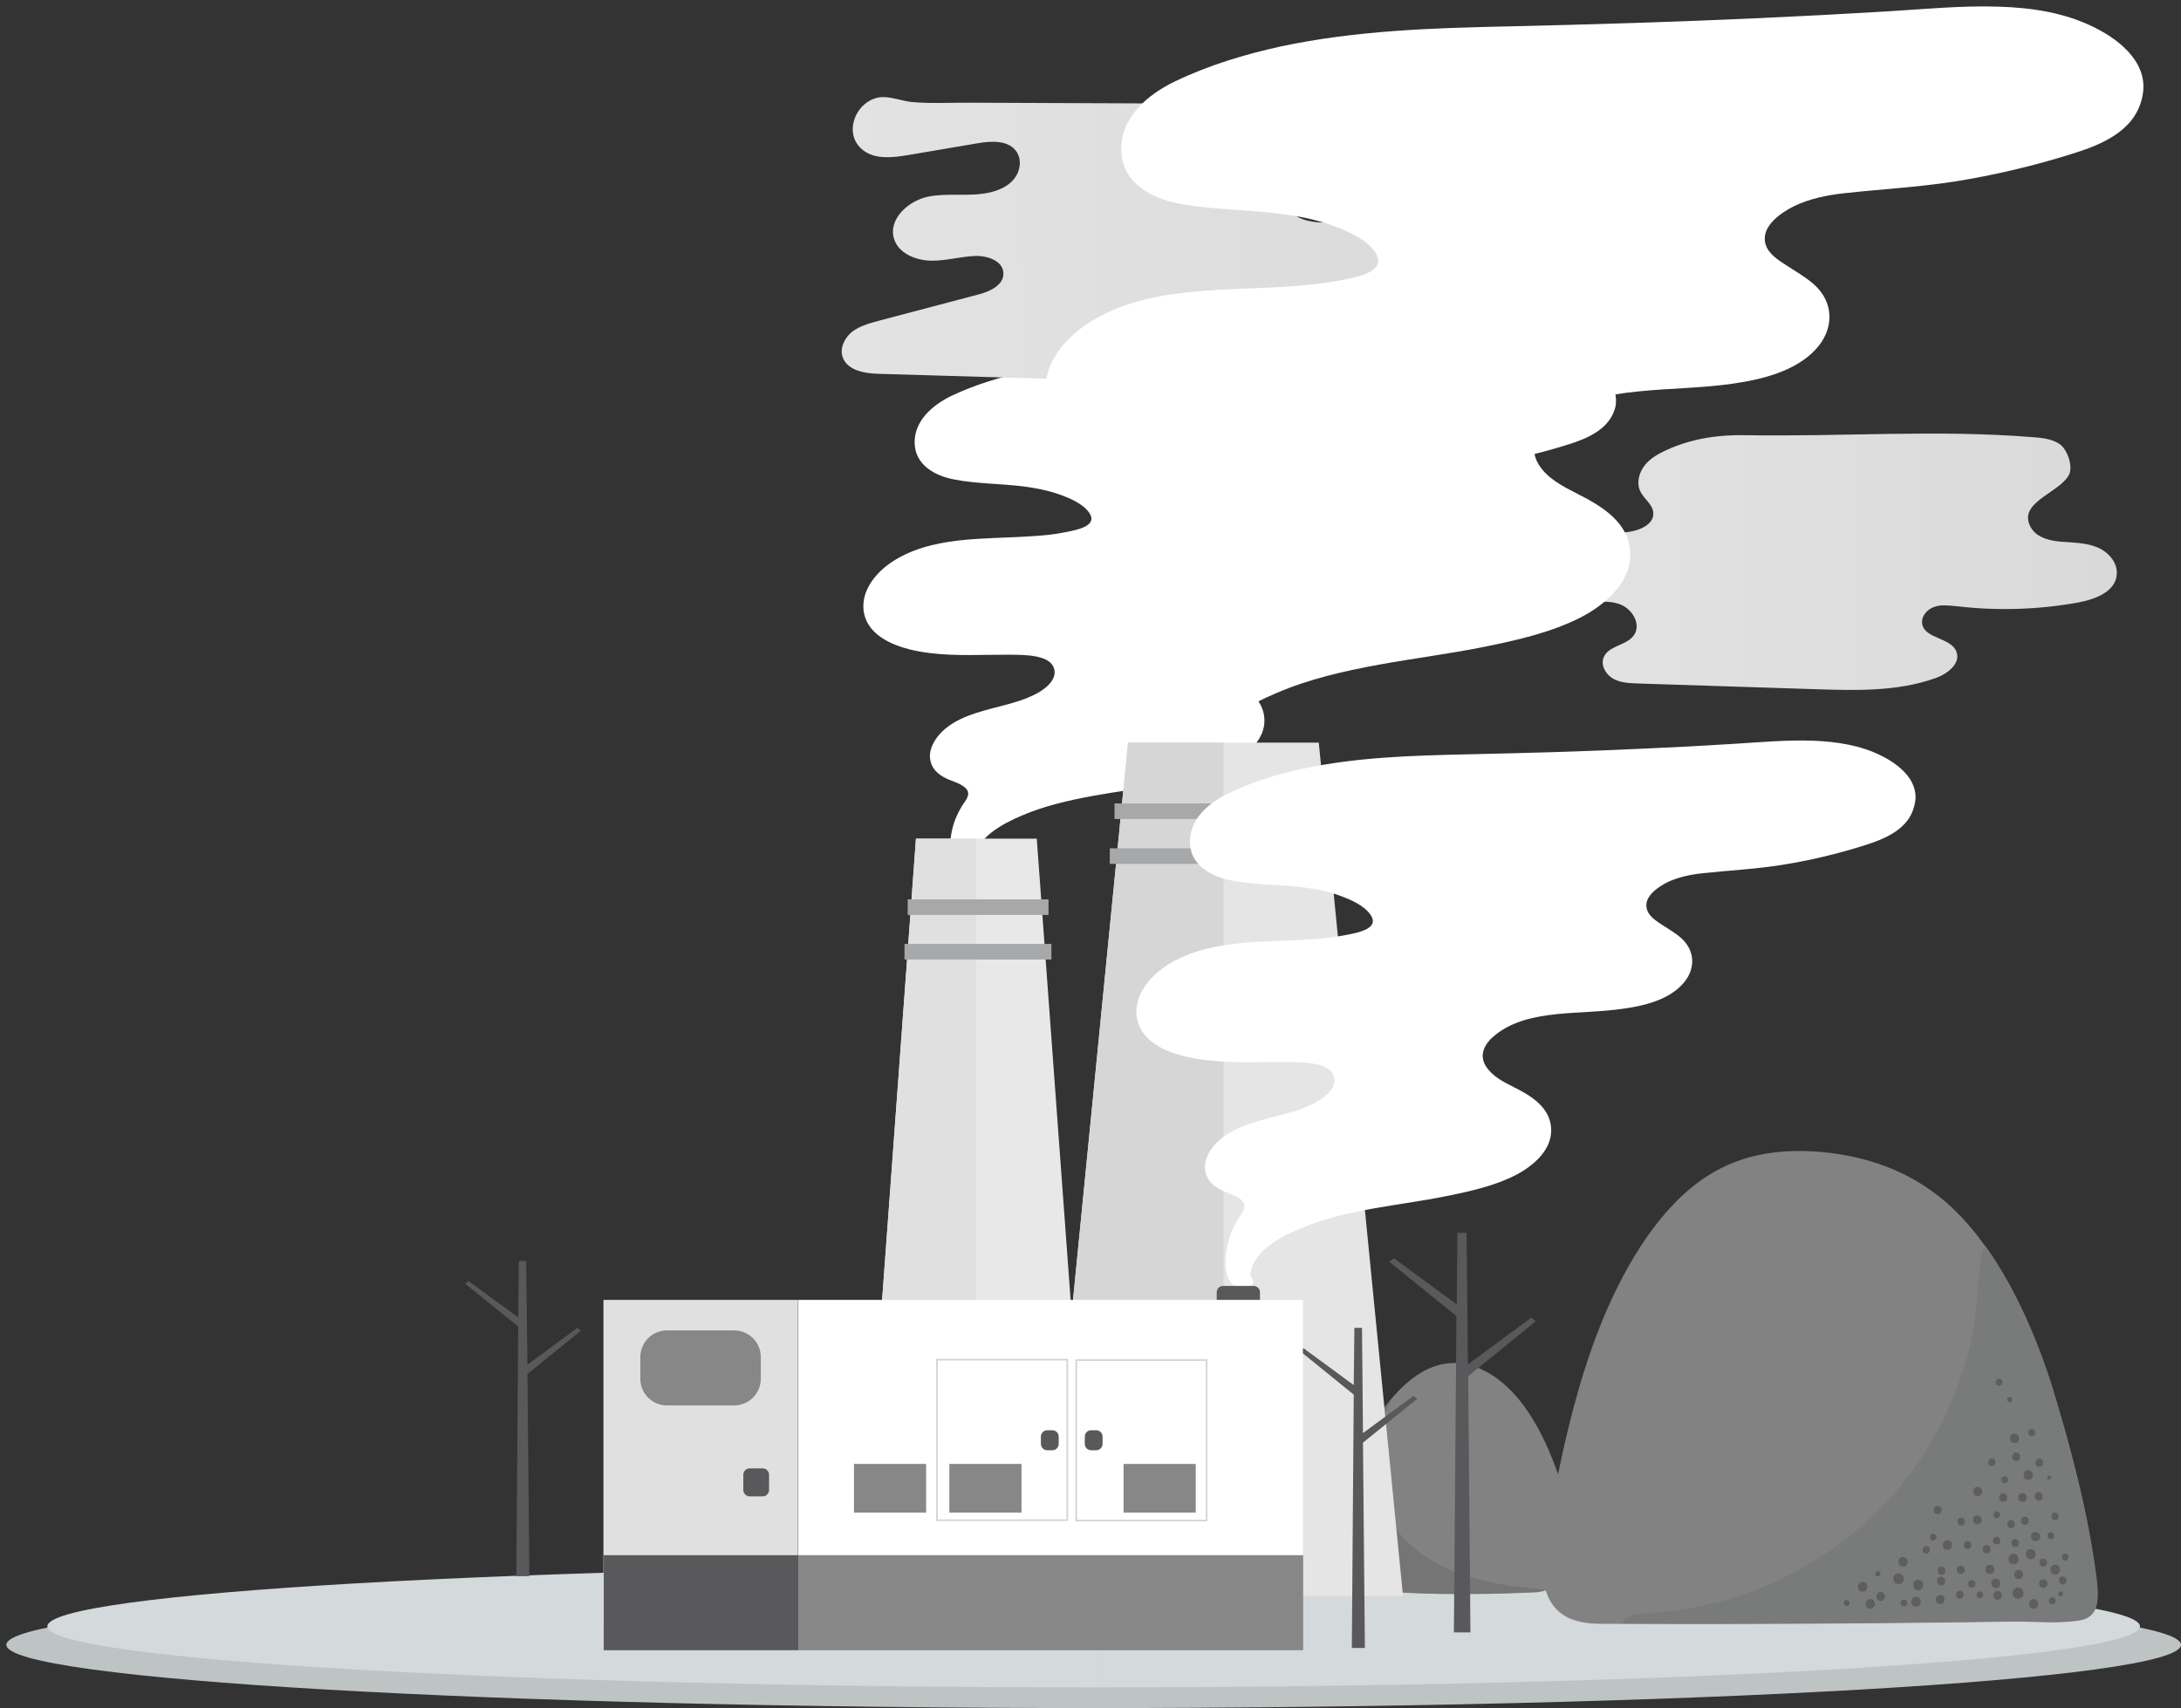 <?xml version="1.0" encoding="UTF-8"?><svg id="uuid-54d0e220-1d48-4001-b2b5-ae02d5620c34" xmlns="http://www.w3.org/2000/svg" width="686" height="537.3" xmlns:xlink="http://www.w3.org/1999/xlink" viewBox="0 0 686 537.3"><rect x="0" y="0" width="686" height="537.3" fill="#333333" stroke="none"/><defs><clipPath id="uuid-e8f0ec8d-668e-45da-bdf0-c976233b1f06"><polygon points="3 3 4 3 3 4 3 3" style="fill:none;"/></clipPath><clipPath id="uuid-12856c30-c511-4462-bdb0-c341e3df3ab6"><polygon points="1 1 0 1 1 0 1 1" style="clip-path:url(#uuid-e8f0ec8d-668e-45da-bdf0-c976233b1f06); fill:none;"/></clipPath><clipPath id="uuid-1b90fa37-f413-40c2-ba4c-1df51def8b35"><polygon points="3 3 4 3 3 4 3 3" style="fill:none;"/></clipPath><clipPath id="uuid-b6694a3a-fc82-4502-96a5-802c98573b7e"><polygon points="1 1 0 1 1 0 1 1" style="clip-path:url(#uuid-1b90fa37-f413-40c2-ba4c-1df51def8b35); fill:none;"/></clipPath><linearGradient id="uuid-e2432f12-26c5-4274-9fe2-62da63bf8b58" x1="271.55" y1="350.28" x2="508.3" y2="350.28" gradientTransform="translate(0 542) scale(1 -1)" gradientUnits="userSpaceOnUse"><stop offset="0" stop-color="#fff"/><stop offset="1" stop-color="#000"/></linearGradient><mask id="uuid-0fc58d6a-702f-4eab-b6b7-10fc1c771f75" x="0" y="0" width="508.3" height="275" maskUnits="userSpaceOnUse"><g style="clip-path:url(#uuid-b6694a3a-fc82-4502-96a5-802c98573b7e);"><path d="m497.7,113.1c-6.4-3.3-13.7-4.4-20.8-4.6-8.1-.3-16.2.5-24.3,1-9.1.5-18.2,1-27.3,1.4-18,.8-36.1,1.4-54.2,1.8-16.4.4-32.9.9-49,4.3-7.8,1.7-15.6,4.1-22.8,7.5-6,2.9-12,8-11.6,15.3.4,6.6,6.5,9.9,12.3,11,7.1,1.4,14.5,1.3,21.8,2.2,3.8.5,7.6,1.2,11.3,2.5,3.2,1.1,7.5,2.9,9.5,5.8,2.9,4.2-4.1,5.4-6.9,6-3.8.8-7.7,1.2-11.6,1.4-14.4,1-31.4-.2-43.9,8.3-5.1,3.5-9.8,9.4-8.4,16.1,1.5,6.6,8.4,9.7,14.4,11.2,8.2,2,16.6,1.8,25,1.7,4.2,0,8.4-.2,12.6.2,2.7.3,6.7,1,7.7,4,1.3,3.9-3.6,7.2-6.5,8.5-3.3,1.6-7,2.6-10.5,3.5-6.5,1.7-14.3,3.5-19,8.8-2,2.3-3.6,5.4-2.8,8.5.7,3,3.2,4.7,5.9,5.8,1.4.6,2.9,1,4.2,1.9,2.3,1.5,2.1,3,.6,5.1-2.1,3-3.6,6.4-4.2,10.1-.5,3.1-.9,6.8.7,9.7,1.3,2.3,3.8,3.8,6.3,2.3,1.5-.9,1.2-2.6.2-3.5.2-7.3,9.2-11.9,15.1-14.4,7-3,14.5-4.7,22-6.1,7.6-1.4,15.2-2.3,22.7-3.8,7.1-1.4,14.6-3.1,21-6.5,5.1-2.7,10.8-7.5,10.5-13.9-.3-6.6-6.2-10.1-11.4-12.8-3.1-1.6-6.5-3.3-8.4-6.4-2.3-3.7,0-7.1,3-9.5,5.3-4.2,12.1-5.6,18.7-6.3,6.7-.7,13.4-.7,20.1-1.6,6.3-.9,13.5-2.6,18-7.4,4-4.3,4.1-10.1-.4-14-1.8-1.6-4-2.8-6-4.2-1.7-1.1-3.9-2.5-4.5-4.6-1-3.7,3.3-6.7,6.1-8.1,3.3-1.7,7.1-2.4,10.8-2.8,8-.9,16-1.3,24-2.6,8.6-1.4,17-3.4,25.3-6,6.2-1.9,13.4-4.9,15.1-11.9,1.4-6.9-4.8-12.1-10.4-14.9Z" style="fill:url(#uuid-e2432f12-26c5-4274-9fe2-62da63bf8b58);"/></g></mask><linearGradient id="uuid-c4d38c47-a78b-4b45-9b2d-f7859e87c66a" x1="271.55" y1="350.28" x2="508.3" y2="350.28" gradientTransform="translate(0 542) scale(1 -1)" gradientUnits="userSpaceOnUse"><stop offset="0" stop-color="#fff"/><stop offset="1" stop-color="#fff"/></linearGradient><linearGradient id="uuid-cf66cc0c-e271-44be-bfcd-89ca33ef8d4f" x1="484.94" y1="365.29" x2="665.82" y2="365.29" gradientTransform="translate(0 542) scale(1 -1)" gradientUnits="userSpaceOnUse"><stop offset="0" stop-color="#e3e3e3"/><stop offset="1" stop-color="#d9d9d9"/></linearGradient><linearGradient id="uuid-59950208-95de-4a91-a425-5cb1053c1118" x1="194.54" y1="446.94" x2="425.59" y2="446.94" gradientTransform="translate(83 531.42) rotate(-1.75) scale(1 -1)" gradientUnits="userSpaceOnUse"><stop offset="0" stop-color="#e3e3e3"/><stop offset="1" stop-color="#d9d9d9"/></linearGradient><clipPath id="uuid-91de746a-147e-4007-a894-4fc898255046"><polygon points="3 3 4 3 3 4 3 3" style="fill:none;"/></clipPath><clipPath id="uuid-e9da1373-f2b0-43f5-9c22-20de6db4fffb"><polygon points="1 1 0 1 1 0 1 1" style="clip-path:url(#uuid-91de746a-147e-4007-a894-4fc898255046); fill:none;"/></clipPath><clipPath id="uuid-d6fafb11-394d-41e0-8d0d-969d0dc3795f"><polygon points="3 3 4 3 3 4 3 3" style="fill:none;"/></clipPath><clipPath id="uuid-1e6a30e1-8d0e-4cca-924f-f7b3804866e0"><polygon points="1 1 0 1 1 0 1 1" style="clip-path:url(#uuid-d6fafb11-394d-41e0-8d0d-969d0dc3795f); fill:none;"/></clipPath><linearGradient id="uuid-8f7ef74a-dd2a-4142-8db9-de2d8a7dcb46" x1="328.88" y1="418.49" x2="674.18" y2="418.49" gradientTransform="translate(0 542) scale(1 -1)" gradientUnits="userSpaceOnUse"><stop offset="0" stop-color="#fff"/><stop offset="1" stop-color="#000"/></linearGradient><mask id="uuid-08220273-78f7-4327-ad54-c249049251c2" x="0" y="0" width="674.18" height="245" maskUnits="userSpaceOnUse"><g style="clip-path:url(#uuid-1e6a30e1-8d0e-4cca-924f-f7b3804866e0);"><path d="m659.1,8.8c-9.4-4.8-20-6.4-30.4-6.7-11.8-.4-23.6.8-35.4,1.5-13.3.8-26.6,1.5-39.9,2.1-26.3,1.2-52.6,2-79,2.6-23.9.5-48,1.3-71.5,6.3-11.4,2.5-22.7,5.9-33.3,11-8.8,4.2-17.6,11.7-16.9,22.4.6,9.6,9.5,14.4,17.9,16,10.4,2,21.2,1.9,31.7,3.2,5.6.7,11.1,1.7,16.4,3.6,4.7,1.7,10.9,4.2,13.8,8.5,4.2,6.2-6,7.9-10,8.7-5.6,1.1-11.3,1.7-17,2.1-21,1.5-45.8-.3-64,12.1-7.5,5.1-14.4,13.8-12.2,23.4,2.1,9.7,12.3,14.2,21,16.3,11.9,2.9,24.3,2.6,36.4,2.5,6.1-.1,12.3-.3,18.4.4,3.9.4,9.7,1.5,11.2,5.8,1.9,5.7-5.3,10.4-9.5,12.5-4.9,2.3-10.1,3.7-15.3,5.1-9.5,2.5-20.9,5.1-27.7,12.8-2.9,3.3-5.2,7.9-4.1,12.4,1.1,4.3,4.7,6.8,8.5,8.5,2,.9,4.2,1.5,6.1,2.7,3.4,2.2,3,4.4.9,7.4-3.1,4.4-5.3,9.4-6.2,14.7-.8,4.5-1.3,10,1,14.1,1.9,3.4,5.5,5.5,9.2,3.3,2.1-1.3,1.8-3.8.3-5.1.2-10.6,13.5-17.4,22-21,10.2-4.4,21.2-6.9,32.1-8.9,11-2,22.1-3.4,33.1-5.6,10.3-2.1,21.2-4.5,30.7-9.4,7.5-3.9,15.7-11,15.4-20.2-.4-9.6-9-14.7-16.7-18.6-4.5-2.3-9.5-4.8-12.2-9.3-3.3-5.4.1-10.4,4.4-13.8,7.7-6.1,17.7-8.2,27.3-9.1,9.8-1,19.6-1,29.3-2.4,9.1-1.3,19.7-3.8,26.2-10.8,5.8-6.2,5.9-14.7-.5-20.4-2.7-2.4-5.8-4.1-8.8-6.1-2.5-1.6-5.7-3.6-6.5-6.7-1.5-5.4,4.7-9.7,8.9-11.8,4.9-2.4,10.4-3.5,15.7-4.1,11.7-1.3,23.3-1.9,34.9-3.7,12.5-2,24.8-4.9,36.9-8.7,9.1-2.8,19.6-7.1,22-17.4,2.7-10.5-6.4-18.1-14.6-22.2Z" style="fill:url(#uuid-8f7ef74a-dd2a-4142-8db9-de2d8a7dcb46);"/></g></mask><linearGradient id="uuid-ae0dbdb0-4ff4-4472-b880-133bf496dbe2" x1="328.88" y1="418.49" x2="674.18" y2="418.49" gradientTransform="translate(0 542) scale(1 -1)" gradientUnits="userSpaceOnUse"><stop offset="0" stop-color="#fff"/><stop offset="1" stop-color="#fff"/></linearGradient><clipPath id="uuid-3ce4ce5c-e4fc-47cc-84f6-df9b0160c142"><polygon points="3 3 4 3 3 4 3 3" style="fill:none;"/></clipPath><clipPath id="uuid-598b5a93-bdc3-4993-a79f-0e93a6cbf08a"><polygon points="1 1 0 1 1 0 1 1" style="clip-path:url(#uuid-3ce4ce5c-e4fc-47cc-84f6-df9b0160c142); fill:none;"/></clipPath><clipPath id="uuid-b1907c18-ef99-4055-9444-b0c6b7cc69fc"><polygon points="3 3 4 3 3 4 3 3" style="fill:none;"/></clipPath><clipPath id="uuid-282c1f18-730a-4c9d-bff2-9445171b2939"><polygon points="1 1 0 1 1 0 1 1" style="clip-path:url(#uuid-b1907c18-ef99-4055-9444-b0c6b7cc69fc); fill:none;"/></clipPath><linearGradient id="uuid-d50ca2a6-f05c-424f-959f-4de5855b38a1" x1="357.43" y1="222.73" x2="602.81" y2="222.73" gradientTransform="translate(0 542) scale(1 -1)" gradientUnits="userSpaceOnUse"><stop offset="0" stop-color="#fff"/><stop offset="1" stop-color="#000"/></linearGradient><mask id="uuid-a630e244-c6aa-422d-a08e-981daba4b29f" x="0" y="0" width="602.5" height="405.6" maskUnits="userSpaceOnUse"><g style="clip-path:url(#uuid-282c1f18-730a-4c9d-bff2-9445171b2939);"><path d="m591.9,237.8c-6.7-3.4-14.2-4.5-21.6-4.8-8.4-.3-16.8.5-25.2,1-9.4.6-18.9,1.1-28.3,1.5-18.7.9-37.4,1.4-56.1,1.8-17,.4-34.1.9-50.8,4.5-8.1,1.7-16.2,4.2-23.6,7.8-6.2,3-12.5,8.3-12,15.9.4,6.8,6.7,10.2,12.7,11.4,7.4,1.5,15.1,1.3,22.6,2.2,4,.5,7.9,1.2,11.7,2.6,3.3,1.2,7.7,3,9.8,6.1,3,4.4-4.3,5.6-7.1,6.2-4,.8-8,1.2-12.1,1.5-14.9,1-32.5-.2-45.5,8.6-5.3,3.6-10.2,9.8-8.7,16.6,1.5,6.9,8.8,10.1,14.9,11.6,8.5,2,17.2,1.9,25.9,1.8,4.3,0,8.8-.2,13.1.3,2.8.3,6.9,1.1,7.9,4.1,1.4,4.1-3.8,7.4-6.8,8.9-3.5,1.7-7.2,2.7-10.9,3.6-6.8,1.8-14.8,3.6-19.7,9.1-2.1,2.3-3.7,5.6-2.9,8.8.8,3.1,3.3,4.8,6.1,6,1.5.6,3,1.1,4.3,1.9,2.4,1.6,2.2,3.1.7,5.3-2.2,3.1-3.7,6.7-4.4,10.5-.5,3.2-.9,7.1.7,10,1.4,2.4,3.9,3.9,6.5,2.4,1.5-.9,1.2-2.7.2-3.6.2-7.6,9.6-12.4,15.6-14.9,7.3-3.1,15-4.9,22.8-6.3s15.7-2.4,23.5-4c7.4-1.5,15.1-3.2,21.8-6.7,5.3-2.8,11.2-7.8,10.9-14.4-.3-6.8-6.4-10.5-11.9-13.2-3.2-1.6-6.7-3.4-8.7-6.6-2.3-3.8,0-7.4,3.1-9.8,5.5-4.4,12.6-5.8,19.4-6.5,6.9-.7,13.9-.7,20.8-1.7,6.5-.9,14-2.7,18.6-7.7,4.1-4.4,4.2-10.4-.4-14.5-1.9-1.7-4.1-2.9-6.2-4.3-1.8-1.2-4-2.6-4.6-4.8-1.1-3.9,3.4-6.9,6.3-8.4,3.5-1.7,7.4-2.5,11.2-2.9,8.3-.9,16.6-1.3,24.8-2.6,8.9-1.4,17.7-3.5,26.2-6.2,6.4-2,13.9-5.1,15.6-12.4,2.1-7.4-4.4-12.8-10.2-15.7Z" style="fill:url(#uuid-d50ca2a6-f05c-424f-959f-4de5855b38a1);"/></g></mask><linearGradient id="uuid-61193a61-87a6-4caf-8467-b95f36dd3c72" x1="357.43" y1="222.73" x2="602.81" y2="222.73" gradientTransform="translate(0 542) scale(1 -1)" gradientUnits="userSpaceOnUse"><stop offset="0" stop-color="#fff"/><stop offset="1" stop-color="#fff"/></linearGradient><linearGradient id="uuid-3cc82fe6-ea09-4215-bbad-54179f8a3492" x1="251.1" y1="82.2" x2="409.8" y2="82.2" gradientTransform="translate(0 542) scale(1 -1)" gradientUnits="userSpaceOnUse"><stop offset="0" stop-color="#fff"/><stop offset="1" stop-color="#fff"/></linearGradient></defs><path d="m686,517.4c0,11-153.9,19.9-343.8,19.9v-39.8c189.8,0,343.8,8.9,343.8,19.9Z" style="fill:#bec3c4;"/><path d="m673.1,511.6c0,10.6-148.2,19.2-330.9,19.2v-38.3c182.7,0,330.9,8.5,330.9,19.1Z" style="fill:#d4d9db;"/><path d="m2,517.4c0,11,153.9,19.9,343.8,19.9v-39.8c-189.9,0-343.8,8.9-343.8,19.9Z" style="fill:#bec3c4;"/><path d="m14.9,511.6c0,10.6,148.2,19.2,330.9,19.2v-38.3c-182.7,0-330.9,8.5-330.9,19.1Z" style="fill:#d4d9db;"/><g id="uuid-9e8015e8-33f5-492a-a92e-221f6050fd87"><g style="clip-path:url(#uuid-12856c30-c511-4462-bdb0-c341e3df3ab6);"><g style="mask:url(#uuid-0fc58d6a-702f-4eab-b6b7-10fc1c771f75);"><path d="m497.7,113.1c-6.4-3.3-13.7-4.4-20.8-4.6-8.1-.3-16.2.5-24.3,1-9.1.5-18.2,1-27.3,1.4-18,.8-36.1,1.4-54.2,1.8-16.4.4-32.9.9-49,4.3-7.8,1.7-15.6,4.1-22.8,7.5-6,2.9-12,8-11.6,15.3.4,6.6,6.5,9.9,12.3,11,7.1,1.4,14.5,1.3,21.8,2.2,3.8.5,7.6,1.2,11.3,2.5,3.2,1.1,7.5,2.9,9.5,5.8,2.9,4.2-4.1,5.4-6.9,6-3.8.8-7.7,1.2-11.6,1.4-14.4,1-31.4-.2-43.9,8.3-5.1,3.5-9.8,9.4-8.4,16.1,1.5,6.6,8.4,9.7,14.4,11.2,8.2,2,16.6,1.8,25,1.7,4.2,0,8.4-.2,12.6.2,2.7.3,6.7,1,7.7,4,1.3,3.9-3.6,7.2-6.5,8.5-3.3,1.6-7,2.6-10.5,3.5-6.5,1.7-14.3,3.5-19,8.8-2,2.3-3.6,5.4-2.8,8.5.7,3,3.2,4.7,5.9,5.8,1.4.6,2.9,1,4.2,1.9,2.3,1.5,2.1,3,.6,5.1-2.1,3-3.6,6.4-4.2,10.1-.5,3.1-.9,6.8.7,9.7,1.3,2.3,3.8,3.8,6.3,2.3,1.5-.9,1.2-2.6.2-3.5.2-7.3,9.2-11.9,15.1-14.4,7-3,14.5-4.7,22-6.1,7.6-1.4,15.2-2.3,22.7-3.8,7.1-1.4,14.6-3.1,21-6.5,5.1-2.7,10.8-7.5,10.5-13.9-.3-6.6-6.2-10.1-11.4-12.8-3.1-1.6-6.5-3.3-8.4-6.4-2.3-3.7,0-7.1,3-9.5,5.3-4.2,12.1-5.6,18.7-6.3,6.7-.7,13.4-.7,20.1-1.6,6.3-.9,13.5-2.6,18-7.4,4-4.3,4.1-10.1-.4-14-1.8-1.6-4-2.8-6-4.2-1.7-1.1-3.9-2.5-4.5-4.6-1-3.7,3.3-6.7,6.1-8.1,3.3-1.7,7.1-2.4,10.8-2.8,8-.9,16-1.3,24-2.6,8.6-1.4,17-3.4,25.3-6,6.2-1.9,13.4-4.9,15.1-11.9,1.4-6.9-4.8-12.1-10.4-14.9Z" style="fill:url(#uuid-e2432f12-26c5-4274-9fe2-62da63bf8b58);"/></g></g></g><path d="m497.7,113.1c-6.4-3.3-13.7-4.4-20.8-4.6-8.1-.3-16.2.5-24.3,1-9.1.5-18.2,1-27.3,1.4-18,.8-36.1,1.4-54.2,1.8-16.4.4-32.9.9-49,4.3-7.8,1.7-15.6,4.1-22.8,7.5-6,2.9-12,8-11.6,15.3.4,6.6,6.5,9.9,12.3,11,7.1,1.4,14.5,1.3,21.8,2.2,3.8.5,7.6,1.2,11.3,2.5,3.2,1.1,7.5,2.9,9.5,5.8,2.9,4.2-4.1,5.4-6.9,6-3.8.8-7.7,1.2-11.6,1.4-14.4,1-31.4-.2-43.9,8.3-5.1,3.5-9.8,9.4-8.4,16.1,1.5,6.6,8.4,9.7,14.4,11.2,8.2,2,16.6,1.8,25,1.7,4.2,0,8.4-.2,12.6.2,2.7.3,6.7,1,7.7,4,1.3,3.9-3.6,7.2-6.5,8.5-3.3,1.6-7,2.6-10.5,3.5-6.5,1.7-14.3,3.5-19,8.8-2,2.3-3.6,5.4-2.8,8.5.7,3,3.2,4.7,5.9,5.8,1.4.6,2.9,1,4.2,1.9,2.3,1.5,2.1,3,.6,5.1-2.1,3-3.6,6.4-4.2,10.1-.5,3.1-.9,6.8.7,9.7,1.3,2.3,3.8,3.8,6.3,2.3,1.5-.9,1.2-2.6.2-3.5.2-7.3,9.2-11.9,15.1-14.4,7-3,14.5-4.7,22-6.1,7.6-1.4,15.2-2.3,22.7-3.8,7.1-1.4,14.6-3.1,21-6.5,5.1-2.7,10.8-7.5,10.5-13.9-.3-6.6-6.2-10.1-11.4-12.8-3.1-1.6-6.5-3.3-8.4-6.4-2.3-3.7,0-7.1,3-9.5,5.3-4.2,12.1-5.6,18.7-6.3,6.7-.7,13.4-.7,20.1-1.6,6.3-.9,13.5-2.6,18-7.4,4-4.3,4.1-10.1-.4-14-1.8-1.6-4-2.8-6-4.2-1.7-1.1-3.9-2.5-4.5-4.6-1-3.7,3.3-6.7,6.1-8.1,3.3-1.7,7.1-2.4,10.8-2.8,8-.9,16-1.3,24-2.6,8.6-1.4,17-3.4,25.3-6,6.2-1.9,13.4-4.9,15.1-11.9,1.4-6.9-4.8-12.1-10.4-14.9Z" style="fill:url(#uuid-c4d38c47-a78b-4b45-9b2d-f7859e87c66a);"/><polygon points="342.8 491.4 271.4 491.4 288.1 263.8 326.1 263.8 342.8 491.4" style="fill:#e8e8e8;"/><polygon points="271.4 491.4 288.1 263.8 307.1 263.8 307.1 491.4 271.4 491.4" style="fill:#e0e0e0;"/><rect x="285.5" y="282.91" width="44.3" height="4.9" style="fill:#a6a8aa;"/><rect x="284.5" y="296.93" width="46.2" height="4.9" style="fill:#a6a8aa;"/><path d="m659.5,172.1c-3.5-1.4-7.4-1.4-11.1-1.7-2.8-.2-5.6-.8-7.8-2.4-2.2-1.7-3.5-4.8-2.2-7.3,2.1-4.3,10.2-7.1,12.4-11.4,1.3-2.7-.6-8.1-3.1-9.7-2.5-1.6-5.6-1.9-8.6-2.1-29.7-2.4-60-.1-89.8-.6-8.7-.2-17,1-25,4.6-2.6,1.2-5.2,2.6-7,4.9-1.8,2.3-2.6,5.5-1.4,8.1,1.1,2.4,3.9,4.1,4.1,6.7.4,3.8-4.5,5.8-8.3,6.2-4.4.4-8.8.2-13.1,1-4.3.7-8.7,2.5-11.4,5.9-2.7,3.4-3.2,8.8-.3,12.1,2.6,3,7.1,3.4,11.1,3.2s8.1-.9,11.8.6c3.7,1.5,6.4,6.2,4.2,9.5-2.2,3.4-8.1,3.3-9.6,7.1-1,2.5.7,5.4,3,6.7s5.1,1.4,7.8,1.5c18.6.6,37.2,1.2,55.8,1.8,12.7.4,25.8.8,37.8-3.5,3.7-1.3,7.9-4.5,6.6-8.2-1.6-4.6-10-4.1-10.8-8.8-.4-2.4,1.5-4.6,3.8-5.4s4.7-.4,7.1-.2c12.7,1.5,25.7,1.1,38.3-1.2,5.3-1,11.6-3.4,12-8.8.3-3.9-2.8-7.2-6.3-8.6Z" style="fill:url(#uuid-cf66cc0c-e271-44be-bfcd-89ca33ef8d4f);"/><path d="m494.9,78.4c-.3-3.6-3.4-6.6-6.8-7.9s-7.2-1.3-10.8-1.2c-19.8.2-39.6.5-59.4.7-4.9.1-11-.6-12.8-5.2-1.8-4.5,2.3-9.4,6.9-11,4.6-1.6,9.6-1.1,14.4-2.1,4.7-1,9.7-4.3,9.8-9.2,0-3.6-2.9-6.8-6.2-8.2-3.3-1.4-7.1-1.4-10.7-1.5-13.6-.1-27.2-.1-40.8-.2-24.8-.1-49.7-.2-74.5-.3-5.7,0-11.5.3-17.1-.2-3.2-.3-7-1.9-10.2-1.5-7.5,1.1-11.8,11.4-5.3,16.6,3.8,3,9.3,2.4,14.1,1.6,7.3-1.2,14.5-2.5,21.8-3.7,4.5-.8,10-1.1,12.5,2.7,1.6,2.5,1.1,6-.7,8.3-1.8,2.4-4.7,3.7-7.6,4.4-6.3,1.5-13,.1-19.3,1.3-6.4,1.2-12.9,7.1-11,13.3,1.4,4.6,6.8,6.8,11.6,6.9,4.8.1,9.6-1.4,14.4-1.5,3.7,0,8.3,1.7,8.4,5.4.2,3.8-4.4,5.9-8.1,6.8-10.4,2.7-20.7,5.5-31.1,8.2-2.9.8-5.9,1.6-8.3,3.4-2.4,1.9-4,5.1-3.1,7.9,1.4,4.4,7.1,5.3,11.6,5.4,46.7,1.4,93.3,2.7,140,4.1,4.3.1,8.8.2,12.6-1.7,3.8-1.9,6.6-6.6,4.9-10.6-2-4.6-8-5.3-13-5.3h-44.5c-4,0-9-.8-9.8-4.7-.5-2.5,1.3-5,3.5-6.2s4.9-1.2,7.5-1.3c33-.9,66.1-1.8,99.1-2.6,4-.1,8.1-.2,11.7-1.9,3.6-1.3,6.6-5,6.3-9Z" style="fill:url(#uuid-59950208-95de-4a91-a425-5cb1053c1118);"/><path d="m644.9,434.6c-7.5-22.9-18.3-43.8-32.9-56.5-11.6-10-25.2-14.4-38.8-15.7-12.2-1.1-24.9.2-36.3,7.6-14.1,9.1-25.4,26.7-33.4,46.6s-12.7,42.1-16.8,64.4c-1.2,6.5-2.3,13.6-.4,19.6,2.9,9,10.9,10.2,17.7,10.2,28.7.1,57.4.1,86.1-.2,14.2-.1,28.4-.3,42.6-.5,7.1-.1,14.5.8,21.5-.4,5.3-.9,6.1-5.4,5.2-12.9-2.7-21.3-8.5-42.8-14.5-62.2Z" style="fill:#828282;"/><path d="m511.9,508.8c1.8-1.2,4.1-1.2,6.3-1.4,29.4-1.4,58-15.3,77.4-37.4,6.5-7.4,11.9-15.7,16.1-24.5,3.8-7.9,6.6-16.2,8.5-24.7,1.8-8.2,1.5-16.5,2.9-24.7.3-1.8.7-3.2,1.3-4.2,8.6,11.9,15.4,26.8,20.6,42.7,6,19.4,11.8,40.8,14.5,62.1.9,7.5.2,12-5.2,12.9-7,1.1-14.5.3-21.5.4-14.2.2-28.4.4-42.6.5-26.6.2-53.2.3-79.8.2.2-.7.8-1.5,1.5-1.9Z" style="fill:#797a7a;"/><path d="m648.2,500.6c1,0,1,1.6-.1,1.6-1,0-1-1.6.1-1.6Z" style="fill:#5e5e5e;"/><path d="m646.5,492.2c2,.1,1.9,3.2-.1,3.1s-1.9-3.2.1-3.1Z" style="fill:#5e5e5e;"/><path d="m642.7,496.8c1.8.1,1.7,2.8-.1,2.7-1.7-.1-1.6-2.8.1-2.7Z" style="fill:#5e5e5e;"/><path d="m634.8,499.4c2.3.1,2.1,3.6-.1,3.5-2.3-.1-2.2-3.6.1-3.5Z" style="fill:#5e5e5e;"/><path d="m645.5,502.4c1.5.1,1.4,2.3-.1,2.3-1.4,0-1.3-2.3.1-2.3Z" style="fill:#5e5e5e;"/><path d="m642.6,492.8c-1.6-.1-1.5-2.5.1-2.5,1.6.1,1.5,2.6-.1,2.5Z" style="fill:#5e5e5e;"/><path d="m645.1,482c1.4.1,1.3,2.2-.1,2.2-1.4-.1-1.3-2.3.1-2.2Z" style="fill:#5e5e5e;"/><path d="m646.3,478.2c-1.5-.1-1.4-2.4.1-2.4,1.5.1,1.4,2.5-.1,2.4Z" style="fill:#5e5e5e;"/><path d="m641.2,472.1c-1.7-.1-1.6-2.8.1-2.7,1.7,0,1.6,2.7-.1,2.7Z" style="fill:#5e5e5e;"/><path d="m636.9,477.1c1.7.1,1.6,2.6-.1,2.6-1.6-.1-1.5-2.7.1-2.6Z" style="fill:#5e5e5e;"/><path d="m638.8,487.3c2,.1,1.9,3.3-.1,3.2-2.1-.1-1.9-3.3.1-3.2Z" style="fill:#5e5e5e;"/><path d="m625.9,492.2c1.9.1,1.8,3-.1,2.9-1.9,0-1.7-3,.1-2.9Z" style="fill:#5e5e5e;"/><path d="m628.4,500.5c1.7.1,1.6,2.8-.1,2.7-1.8,0-1.7-2.8.1-2.7Z" style="fill:#5e5e5e;"/><path d="m633.4,488.8c2.1.1,2,3.4-.1,3.3-2.1-.1-2-3.4.1-3.3Z" style="fill:#5e5e5e;"/><path d="m628.1,483.4c1.5.1,1.4,2.5-.1,2.4-1.6,0-1.5-2.4.1-2.4Z" style="fill:#5e5e5e;"/><path d="m616.8,492.5c1.7.1,1.6,2.7-.1,2.6-1.7-.1-1.6-2.7.1-2.6Z" style="fill:#5e5e5e;"/><path d="m616.5,500.4c1.6.1,1.5,2.5-.1,2.5-1.6-.1-1.5-2.6.1-2.5Z" style="fill:#5e5e5e;"/><path d="m622.8,500.6c1.4.1,1.3,2.2-.1,2.2-1.4-.1-1.3-2.3.1-2.2Z" style="fill:#5e5e5e;"/><path d="m603.4,496.9c2.1.1,2,3.4-.1,3.3-2.1,0-2-3.4.1-3.3Z" style="fill:#5e5e5e;"/><path d="m591.6,500.8c1.8.1,1.7,2.9-.1,2.8-1.8-.1-1.7-2.9.1-2.8Z" style="fill:#5e5e5e;"/><path d="m580.9,503.3c1.2.1,1.2,2-.1,1.9-1.2,0-1.2-2,.1-1.9Z" style="fill:#5e5e5e;"/><path d="m610.3,501.7c1.9.1,1.7,3-.1,2.9s-1.7-2.9.1-2.9Z" style="fill:#5e5e5e;"/><path d="m610.7,492.8c1.7.1,1.6,2.6-.1,2.6-1.6-.1-1.5-2.7.1-2.6Z" style="fill:#5e5e5e;"/><path d="m590.6,495.9c-1.1,0-1-1.8.1-1.7,1.1,0,1,1.7-.1,1.7Z" style="fill:#5e5e5e;"/><path d="m598.9,503.2c1.4.1,1.3,2.2-.1,2.1-1.4-.1-1.3-2.2.1-2.1Z" style="fill:#5e5e5e;"/><path d="m618.9,484.8c1.6.1,1.5,2.5-.1,2.5-1.6-.1-1.5-2.6.1-2.5Z" style="fill:#5e5e5e;"/><path d="m630.1,469.7c1.7.1,1.6,2.7-.1,2.7-1.7-.1-1.6-2.8.1-2.7Z" style="fill:#5e5e5e;"/><path d="m637.9,465.5c-2-.1-1.8-3.1.1-3,2,.1,1.9,3.1-.1,3Z" style="fill:#5e5e5e;"/><path d="m633.7,451c1.9.1,1.8,3-.1,2.9-1.9-.1-1.8-3,.1-2.9Z" style="fill:#5e5e5e;"/><path d="m639,451.8c-1.5-.1-1.4-2.4.1-2.3,1.5,0,1.4,2.3-.1,2.3Z" style="fill:#5e5e5e;"/><path d="m641.4,461.4c-1.7-.1-1.6-2.6.1-2.6,1.6.1,1.5,2.6-.1,2.6Z" style="fill:#5e5e5e;"/><path d="m632.1,441.1c-1.1,0-1-1.8.1-1.7,1,0,1,1.7-.1,1.7Z" style="fill:#5e5e5e;"/><path d="m628.7,435.9c-1.4-.1-1.3-2.3.1-2.2,1.4,0,1.4,2.2-.1,2.2Z" style="fill:#5e5e5e;"/><path d="m626.4,461.2c-1.5-.1-1.4-2.4.1-2.4,1.6.1,1.5,2.4-.1,2.4Z" style="fill:#5e5e5e;"/><path d="m622,470.6c-1.9-.1-1.8-3,.1-2.9,1.9.1,1.8,3-.1,2.9Z" style="fill:#5e5e5e;"/><path d="m609.5,473.7c1.7.1,1.6,2.7-.1,2.6-1.7-.1-1.6-2.7.1-2.6Z" style="fill:#5e5e5e;"/><path d="m608.1,482.5c1.3.1,1.3,2.1-.1,2.1-1.3,0-1.3-2.1.1-2.1Z" style="fill:#5e5e5e;"/><path d="m621.9,479.5c-1.8-.1-1.7-2.9.1-2.8,1.8,0,1.7,2.8-.1,2.8Z" style="fill:#5e5e5e;"/><path d="m628.1,475.4c1.4.1,1.3,2.2-.1,2.2-1.3,0-1.3-2.2.1-2.2Z" style="fill:#5e5e5e;"/><path d="m632.6,478.2c1.6.1,1.5,2.5-.1,2.5s-1.5-2.5.1-2.5Z" style="fill:#5e5e5e;"/><path d="m633.8,486.6c-1.6-.1-1.5-2.6.1-2.5,1.6.1,1.5,2.6-.1,2.5Z" style="fill:#5e5e5e;"/><path d="m640.2,484.8c-1.9-.1-1.8-3,.1-2.9,1.9.1,1.8,3-.1,2.9Z" style="fill:#5e5e5e;"/><path d="m649.6,488.7c1.4.1,1.3,2.2-.1,2.2-1.3-.1-1.3-2.2.1-2.2Z" style="fill:#5e5e5e;"/><path d="m634.9,496.7c-1.9-.1-1.7-3,.1-2.9,1.9.1,1.7,3-.1,2.9Z" style="fill:#5e5e5e;"/><path d="m648.9,495.9c1.6.1,1.5,2.5-.1,2.5-1.6-.1-1.6-2.6.1-2.5Z" style="fill:#5e5e5e;"/><path d="m639.7,503c1.9.1,1.8,3.1-.1,3-1.9-.1-1.8-3.1.1-3Z" style="fill:#5e5e5e;"/><path d="m627.8,496.6c1.9.1,1.8,3-.1,2.9-1.9-.1-1.8-3,.1-2.9Z" style="fill:#5e5e5e;"/><path d="m624.8,488.6c-1.7-.1-1.6-2.7.1-2.6,1.7,0,1.6,2.7-.1,2.6Z" style="fill:#5e5e5e;"/><path d="m620.2,497c1.6.1,1.5,2.5-.1,2.4-1.6,0-1.5-2.4.1-2.4Z" style="fill:#5e5e5e;"/><path d="m630.5,466.6c-1.4-.1-1.3-2.2.1-2.2s1.3,2.2-.1,2.2Z" style="fill:#5e5e5e;"/><path d="m636.1,472.4c-1.8-.1-1.7-2.8.1-2.7,1.8,0,1.7,2.8-.1,2.7Z" style="fill:#5e5e5e;"/><path d="m644.5,465.4c-.8,0-.8-1.3.1-1.2.8,0,.7,1.2-.1,1.2Z" style="fill:#5e5e5e;"/><path d="m634.1,459.6c-1.7-.1-1.6-2.8.1-2.7,1.7.1,1.6,2.8-.1,2.7Z" style="fill:#5e5e5e;"/><path d="m616.9,477.4c1.6.1,1.5,2.6-.1,2.5-1.6-.1-1.5-2.6.1-2.5Z" style="fill:#5e5e5e;"/><path d="m612.6,484.5c1.9.1,1.8,3.1-.1,3-2,0-1.9-3,.1-3Z" style="fill:#5e5e5e;"/><path d="m598.5,492.8c-1.9-.1-1.8-3.1.1-3,2,.1,1.9,3.1-.1,3Z" style="fill:#5e5e5e;"/><path d="m610.5,498.7c-1.7-.1-1.6-2.8.1-2.7,1.7.1,1.6,2.8-.1,2.7Z" style="fill:#5e5e5e;"/><path d="m597.2,494.9c2.2.1,2.1,3.5-.1,3.4-2.2-.1-2.1-3.5.1-3.4Z" style="fill:#5e5e5e;"/><path d="m605.9,486.3c1.5.1,1.4,2.5-.1,2.4-1.5,0-1.4-2.4.1-2.4Z" style="fill:#5e5e5e;"/><path d="m602.7,502.3c2,.1,1.9,3.2-.1,3.1-2,0-1.9-3.2.1-3.1Z" style="fill:#5e5e5e;"/><path d="m588.3,503c2,.1,1.8,3.1-.1,3-1.9,0-1.8-3,.1-3Z" style="fill:#5e5e5e;"/><path d="m585.9,497.6c2,.1,1.9,3.1-.1,3.1-2-.1-1.8-3.2.1-3.1Z" style="fill:#5e5e5e;"/><path d="m426.2,459.1c3.3-7.3,7.2-14.1,11.8-19.5s10.1-9.4,15.8-10.5c8.8-1.8,17.8,3.3,24.5,11.8s11.4,20.2,14.7,32.5c.9,3.3,1.7,6.6,1.9,10.2.2,3.5-.3,7.3-1.7,10.2-2.3,4.7-6.3,6.9-10.2,7.1-22.5,1-38.8.7-58.6-1.1-2.8-.2-5.6-1.6-7.9-3.9-2.7-2.6-.5-7.1.5-10.9,2.4-9.1,5.5-17.8,9.2-25.9Z" style="fill:#828282;"/><path d="m434.6,447.9c-1.8,5.8-2.5,11.9-1.8,17.9.4,3.4,1.4,6.7,2.9,9.8,4.3,8.9,12.8,15.2,21.9,18.8,9.1,3.6,18.9,4.8,28.7,5.7-1.1.4-2.2.6-3.3.7-22.5,1-38.8.7-58.6-1.1-2.8-.2-5.6-1.6-7.9-3.9-2.7-2.6-.5-7.1.5-10.9,2.4-9.1,5.5-17.8,9.3-25.9,3.3-7.2,7.1-13.9,11.6-19.3-.3,1.2-1.3,2.6-1.7,3.6-.6,1.6-1.1,3.1-1.6,4.6Z" style="fill:#757575;"/><g id="uuid-94854344-694a-455e-98fd-38352383a73f"><g style="clip-path:url(#uuid-e9da1373-f2b0-43f5-9c22-20de6db4fffb);"><g style="mask:url(#uuid-08220273-78f7-4327-ad54-c249049251c2);"><path d="m659.1,8.8c-9.4-4.8-20-6.4-30.4-6.7-11.8-.4-23.6.8-35.4,1.5-13.3.8-26.6,1.5-39.9,2.1-26.3,1.2-52.6,2-79,2.6-23.9.5-48,1.3-71.5,6.3-11.4,2.5-22.7,5.9-33.3,11-8.8,4.2-17.6,11.7-16.9,22.4.6,9.6,9.5,14.4,17.9,16,10.4,2,21.2,1.9,31.7,3.2,5.6.7,11.1,1.7,16.4,3.6,4.7,1.7,10.9,4.2,13.8,8.5,4.2,6.2-6,7.9-10,8.7-5.6,1.1-11.3,1.7-17,2.1-21,1.5-45.8-.3-64,12.1-7.5,5.1-14.4,13.8-12.2,23.4,2.1,9.7,12.3,14.2,21,16.3,11.9,2.9,24.3,2.6,36.4,2.5,6.1-.1,12.3-.3,18.4.4,3.9.4,9.7,1.5,11.2,5.8,1.9,5.7-5.3,10.4-9.5,12.5-4.9,2.3-10.1,3.7-15.3,5.1-9.5,2.5-20.9,5.1-27.7,12.8-2.9,3.3-5.2,7.9-4.1,12.4,1.1,4.3,4.7,6.8,8.5,8.5,2,.9,4.2,1.5,6.1,2.7,3.4,2.2,3,4.4.9,7.4-3.1,4.4-5.3,9.4-6.2,14.7-.8,4.5-1.3,10,1,14.1,1.9,3.4,5.5,5.5,9.2,3.3,2.1-1.3,1.8-3.8.3-5.1.2-10.6,13.5-17.4,22-21,10.2-4.4,21.2-6.9,32.1-8.9,11-2,22.1-3.4,33.1-5.6,10.3-2.1,21.2-4.5,30.7-9.4,7.5-3.9,15.7-11,15.4-20.2-.4-9.6-9-14.7-16.7-18.6-4.5-2.3-9.5-4.8-12.2-9.3-3.3-5.4.1-10.4,4.4-13.8,7.7-6.1,17.7-8.2,27.3-9.1,9.8-1,19.6-1,29.3-2.4,9.1-1.3,19.7-3.8,26.2-10.8,5.8-6.2,5.9-14.7-.5-20.4-2.7-2.4-5.8-4.1-8.8-6.1-2.5-1.6-5.7-3.6-6.5-6.7-1.5-5.4,4.7-9.7,8.9-11.8,4.9-2.4,10.4-3.5,15.7-4.1,11.7-1.3,23.3-1.9,34.9-3.7,12.5-2,24.8-4.9,36.9-8.7,9.1-2.8,19.6-7.1,22-17.4,2.7-10.5-6.4-18.1-14.6-22.2Z" style="fill:url(#uuid-8f7ef74a-dd2a-4142-8db9-de2d8a7dcb46);"/></g></g></g><path d="m659.1,8.8c-9.4-4.8-20-6.4-30.4-6.7-11.8-.4-23.6.8-35.4,1.5-13.3.8-26.6,1.5-39.9,2.1-26.3,1.2-52.6,2-79,2.6-23.9.5-48,1.3-71.5,6.3-11.4,2.5-22.7,5.9-33.3,11-8.8,4.2-17.6,11.7-16.9,22.4.6,9.6,9.5,14.4,17.9,16,10.4,2,21.2,1.9,31.7,3.2,5.6.7,11.1,1.7,16.4,3.6,4.7,1.7,10.9,4.2,13.8,8.5,4.2,6.2-6,7.9-10,8.7-5.6,1.1-11.3,1.7-17,2.1-21,1.5-45.8-.3-64,12.1-7.5,5.1-14.4,13.8-12.2,23.4,2.1,9.7,12.3,14.2,21,16.3,11.9,2.9,24.3,2.6,36.4,2.5,6.1-.1,12.3-.3,18.4.4,3.9.4,9.7,1.5,11.2,5.8,1.9,5.7-5.3,10.4-9.5,12.5-4.9,2.3-10.1,3.7-15.3,5.1-9.5,2.5-20.9,5.1-27.7,12.8-2.9,3.3-5.2,7.9-4.1,12.4,1.1,4.3,4.7,6.8,8.5,8.5,2,.9,4.2,1.5,6.1,2.7,3.4,2.2,3,4.4.9,7.4-3.1,4.4-5.3,9.4-6.2,14.7-.8,4.5-1.3,10,1,14.1,1.9,3.4,5.5,5.5,9.2,3.3,2.1-1.3,1.8-3.8.3-5.1.2-10.6,13.5-17.4,22-21,10.2-4.4,21.2-6.9,32.1-8.9,11-2,22.1-3.4,33.1-5.6,10.3-2.1,21.2-4.5,30.7-9.4,7.5-3.9,15.7-11,15.4-20.2-.4-9.6-9-14.7-16.7-18.6-4.5-2.3-9.5-4.8-12.2-9.3-3.3-5.4.1-10.4,4.4-13.8,7.7-6.1,17.7-8.2,27.3-9.1,9.8-1,19.6-1,29.3-2.4,9.1-1.3,19.7-3.8,26.2-10.8,5.8-6.2,5.9-14.7-.5-20.4-2.7-2.4-5.8-4.1-8.8-6.1-2.5-1.6-5.7-3.6-6.5-6.7-1.5-5.4,4.7-9.7,8.9-11.8,4.9-2.4,10.4-3.5,15.7-4.1,11.7-1.3,23.3-1.9,34.9-3.7,12.5-2,24.8-4.9,36.9-8.7,9.1-2.8,19.6-7.1,22-17.4,2.7-10.5-6.4-18.1-14.6-22.2Z" style="fill:url(#uuid-ae0dbdb0-4ff4-4472-b880-133bf496dbe2);"/><polygon points="441.3 502.1 328.3 502.1 354.8 233.6 414.8 233.6 441.3 502.1" style="fill:#e5e5e5;"/><polygon points="328.3 502.1 354.8 233.6 384.8 233.6 384.8 502.1 328.3 502.1" style="fill:#d6d6d6;"/><rect x="350.56" y="252.73" width="70" height="4.9" style="fill:#a6a8aa;"/><rect x="349.06" y="266.85" width="73" height="4.9" style="fill:#a6a8aa;"/><polygon points="483.1 415.6 481.6 414.5 461.7 429.2 461.3 387.8 458.4 387.8 458.2 410.3 438.4 395.8 437 396.9 458.1 414 457.3 513.5 462.5 513.5 461.8 432.9 483.1 415.6" style="fill:#59595b;"/><polygon points="445.8 440 444.6 439.1 428.7 450.8 428.4 417.7 426 417.7 425.8 435.7 410 424.1 408.9 425 425.8 438.7 425.2 518.4 429.3 518.4 428.7 453.8 445.8 440" style="fill:#59595b;"/><polygon points="321.3 441.9 320.5 441.3 309.3 449.5 309.1 426.2 307.4 426.2 307.3 438.9 296.1 430.7 295.3 431.3 307.3 441 306.8 497.1 309.7 497.1 309.3 451.6 321.3 441.9" style="fill:#59595b;"/><polygon points="182.7 418.6 181.6 417.7 165.9 429.3 165.5 396.7 163.2 396.7 163 414.4 147.4 403 146.3 403.8 163 417.3 162.4 495.8 166.5 495.8 165.9 432.2 182.7 418.6" style="fill:#59595b;"/><g id="uuid-38da92f0-08bb-4abd-bd86-93cdba8529e6"><g style="clip-path:url(#uuid-598b5a93-bdc3-4993-a79f-0e93a6cbf08a);"><g style="mask:url(#uuid-a630e244-c6aa-422d-a08e-981daba4b29f);"><path d="m591.9,237.8c-6.7-3.4-14.2-4.5-21.6-4.8-8.4-.3-16.8.5-25.2,1-9.4.6-18.9,1.1-28.3,1.5-18.7.9-37.4,1.4-56.1,1.8-17,.4-34.1.9-50.8,4.5-8.1,1.7-16.2,4.2-23.6,7.8-6.2,3-12.5,8.3-12,15.9.4,6.8,6.7,10.2,12.7,11.4,7.4,1.5,15.1,1.3,22.6,2.2,4,.5,7.9,1.2,11.7,2.6,3.3,1.2,7.7,3,9.8,6.1,3,4.4-4.3,5.6-7.1,6.2-4,.8-8,1.2-12.1,1.5-14.9,1-32.5-.2-45.5,8.6-5.3,3.6-10.2,9.8-8.7,16.6,1.5,6.9,8.8,10.1,14.9,11.6,8.5,2,17.2,1.9,25.9,1.8,4.3,0,8.8-.2,13.1.3,2.8.3,6.9,1.1,7.9,4.1,1.4,4.1-3.8,7.4-6.8,8.9-3.5,1.7-7.2,2.7-10.9,3.6-6.8,1.8-14.8,3.6-19.7,9.1-2.1,2.3-3.7,5.6-2.9,8.8.8,3.1,3.3,4.8,6.1,6,1.5.6,3,1.1,4.3,1.9,2.4,1.6,2.2,3.1.7,5.3-2.2,3.1-3.7,6.7-4.4,10.5-.5,3.2-.9,7.1.7,10,1.4,2.4,3.9,3.9,6.5,2.4,1.5-.9,1.2-2.7.2-3.6.2-7.6,9.6-12.4,15.6-14.9,7.3-3.1,15-4.9,22.8-6.3s15.7-2.4,23.5-4c7.4-1.5,15.1-3.2,21.8-6.7,5.3-2.8,11.2-7.8,10.9-14.4-.3-6.8-6.4-10.5-11.9-13.2-3.2-1.6-6.7-3.4-8.7-6.6-2.3-3.8,0-7.4,3.1-9.8,5.5-4.4,12.6-5.8,19.4-6.5,6.9-.7,13.9-.7,20.8-1.7,6.5-.9,14-2.7,18.6-7.7,4.1-4.4,4.2-10.4-.4-14.5-1.9-1.7-4.1-2.9-6.2-4.3-1.8-1.2-4-2.6-4.6-4.8-1.1-3.9,3.4-6.9,6.3-8.4,3.5-1.7,7.4-2.5,11.2-2.9,8.3-.9,16.6-1.3,24.8-2.6,8.9-1.4,17.7-3.5,26.2-6.2,6.4-2,13.9-5.1,15.6-12.4,2.1-7.4-4.4-12.8-10.2-15.7Z" style="fill:url(#uuid-d50ca2a6-f05c-424f-959f-4de5855b38a1);"/></g></g></g><path d="m591.9,237.8c-6.7-3.4-14.2-4.5-21.6-4.8-8.4-.3-16.8.5-25.2,1-9.4.6-18.9,1.1-28.3,1.5-18.7.9-37.4,1.4-56.1,1.8-17,.4-34.1.9-50.8,4.5-8.1,1.7-16.2,4.2-23.6,7.8-6.2,3-12.5,8.3-12,15.9.4,6.8,6.7,10.2,12.7,11.4,7.4,1.5,15.1,1.3,22.6,2.2,4,.5,7.9,1.2,11.7,2.6,3.3,1.2,7.7,3,9.8,6.1,3,4.4-4.3,5.6-7.1,6.2-4,.8-8,1.2-12.1,1.5-14.9,1-32.5-.2-45.5,8.6-5.3,3.6-10.2,9.8-8.7,16.6,1.5,6.9,8.8,10.1,14.9,11.6,8.5,2,17.2,1.9,25.9,1.8,4.3,0,8.8-.2,13.1.3,2.8.3,6.9,1.1,7.9,4.1,1.4,4.1-3.8,7.4-6.8,8.9-3.5,1.7-7.2,2.7-10.9,3.6-6.8,1.8-14.8,3.6-19.7,9.1-2.1,2.3-3.7,5.6-2.9,8.8.8,3.1,3.3,4.8,6.1,6,1.5.6,3,1.1,4.3,1.9,2.4,1.6,2.2,3.1.7,5.3-2.2,3.1-3.7,6.7-4.4,10.5-.5,3.2-.9,7.1.7,10,1.4,2.4,3.9,3.9,6.5,2.4,1.5-.9,1.2-2.7.2-3.6.2-7.6,9.6-12.4,15.6-14.9,7.3-3.1,15-4.9,22.8-6.3s15.7-2.4,23.5-4c7.4-1.5,15.1-3.2,21.8-6.7,5.3-2.8,11.2-7.8,10.9-14.4-.3-6.8-6.4-10.5-11.9-13.2-3.2-1.6-6.7-3.4-8.7-6.6-2.3-3.8,0-7.4,3.1-9.8,5.5-4.4,12.6-5.8,19.4-6.5,6.9-.7,13.9-.7,20.8-1.7,6.5-.9,14-2.7,18.6-7.7,4.1-4.4,4.2-10.4-.4-14.5-1.9-1.7-4.1-2.9-6.2-4.3-1.8-1.2-4-2.6-4.6-4.8-1.1-3.9,3.4-6.9,6.3-8.4,3.5-1.7,7.4-2.5,11.2-2.9,8.3-.9,16.6-1.3,24.8-2.6,8.9-1.4,17.7-3.5,26.2-6.2,6.4-2,13.9-5.1,15.6-12.4,2.1-7.4-4.4-12.8-10.2-15.7Z" style="fill:url(#uuid-61193a61-87a6-4caf-8467-b95f36dd3c72);"/><path d="m394.3,418.1h-9.6c-1.1,0-2-.9-2-2v-9.6c0-1.1.9-2,2-2h9.6c1.1,0,2,.9,2,2v9.6c0,1.1-.9,2-2,2Z" style="fill:#59595b;"/><rect x="251.1" y="408.9" width="158.7" height="101.8" style="fill:url(#uuid-3cc82fe6-ea09-4215-bbad-54179f8a3492);"/><rect x="251.1" y="489.2" width="158.8" height="29.9" style="fill:#878787;"/><rect x="189.8" y="408.9" width="61.2" height="101.8" style="fill:#e0e0e0;"/><rect x="189.9" y="489.2" width="61.2" height="29.9" style="fill:#59595b;"/><path d="m230.9,442.1h-21.1c-4.6,0-8.4-3.7-8.4-8.4v-6.8c0-4.6,3.7-8.4,8.4-8.4h21.1c4.6,0,8.4,3.7,8.4,8.4v6.8c0,4.6-3.7,8.4-8.4,8.4Z" style="fill:#878787;"/><rect x="268.6" y="460.5" width="22.7" height="15.3" style="fill:#878787;"/><rect x="298.6" y="460.5" width="22.7" height="15.3" style="fill:#878787;"/><rect x="353.4" y="460.5" width="22.7" height="15.3" style="fill:#878787;"/><path d="m239.9,470.7h-4.1c-1.1,0-2-.9-2-2v-4.8c0-1.1.9-2,2-2h4.1c1.1,0,2,.9,2,2v4.8c0,1.1-.9,2-2,2Z" style="fill:#59595b;"/><path d="m331,456.2h-1.6c-1.1,0-2-.9-2-2v-2.3c0-1.1.9-2,2-2h1.6c1.1,0,2,.9,2,2v2.3c0,1.1-.9,2-2,2Z" style="fill:#59595b;"/><rect x="294.7" y="427.7" width="41" height="50.5" style="fill:none; stroke:#d3d3d3; stroke-miterlimit:10; stroke-width:.5px;"/><path d="m343.2,456.2h1.6c1.1,0,2-.9,2-2v-2.3c0-1.1-.9-2-2-2h-1.6c-1.1,0-2,.9-2,2v2.3c0,1.1.9,2,2,2Z" style="fill:#59595b;"/><rect x="338.52" y="427.82" width="41" height="50.5" style="fill:none; stroke:#d3d3d3; stroke-miterlimit:10; stroke-width:.5px;"/></svg>